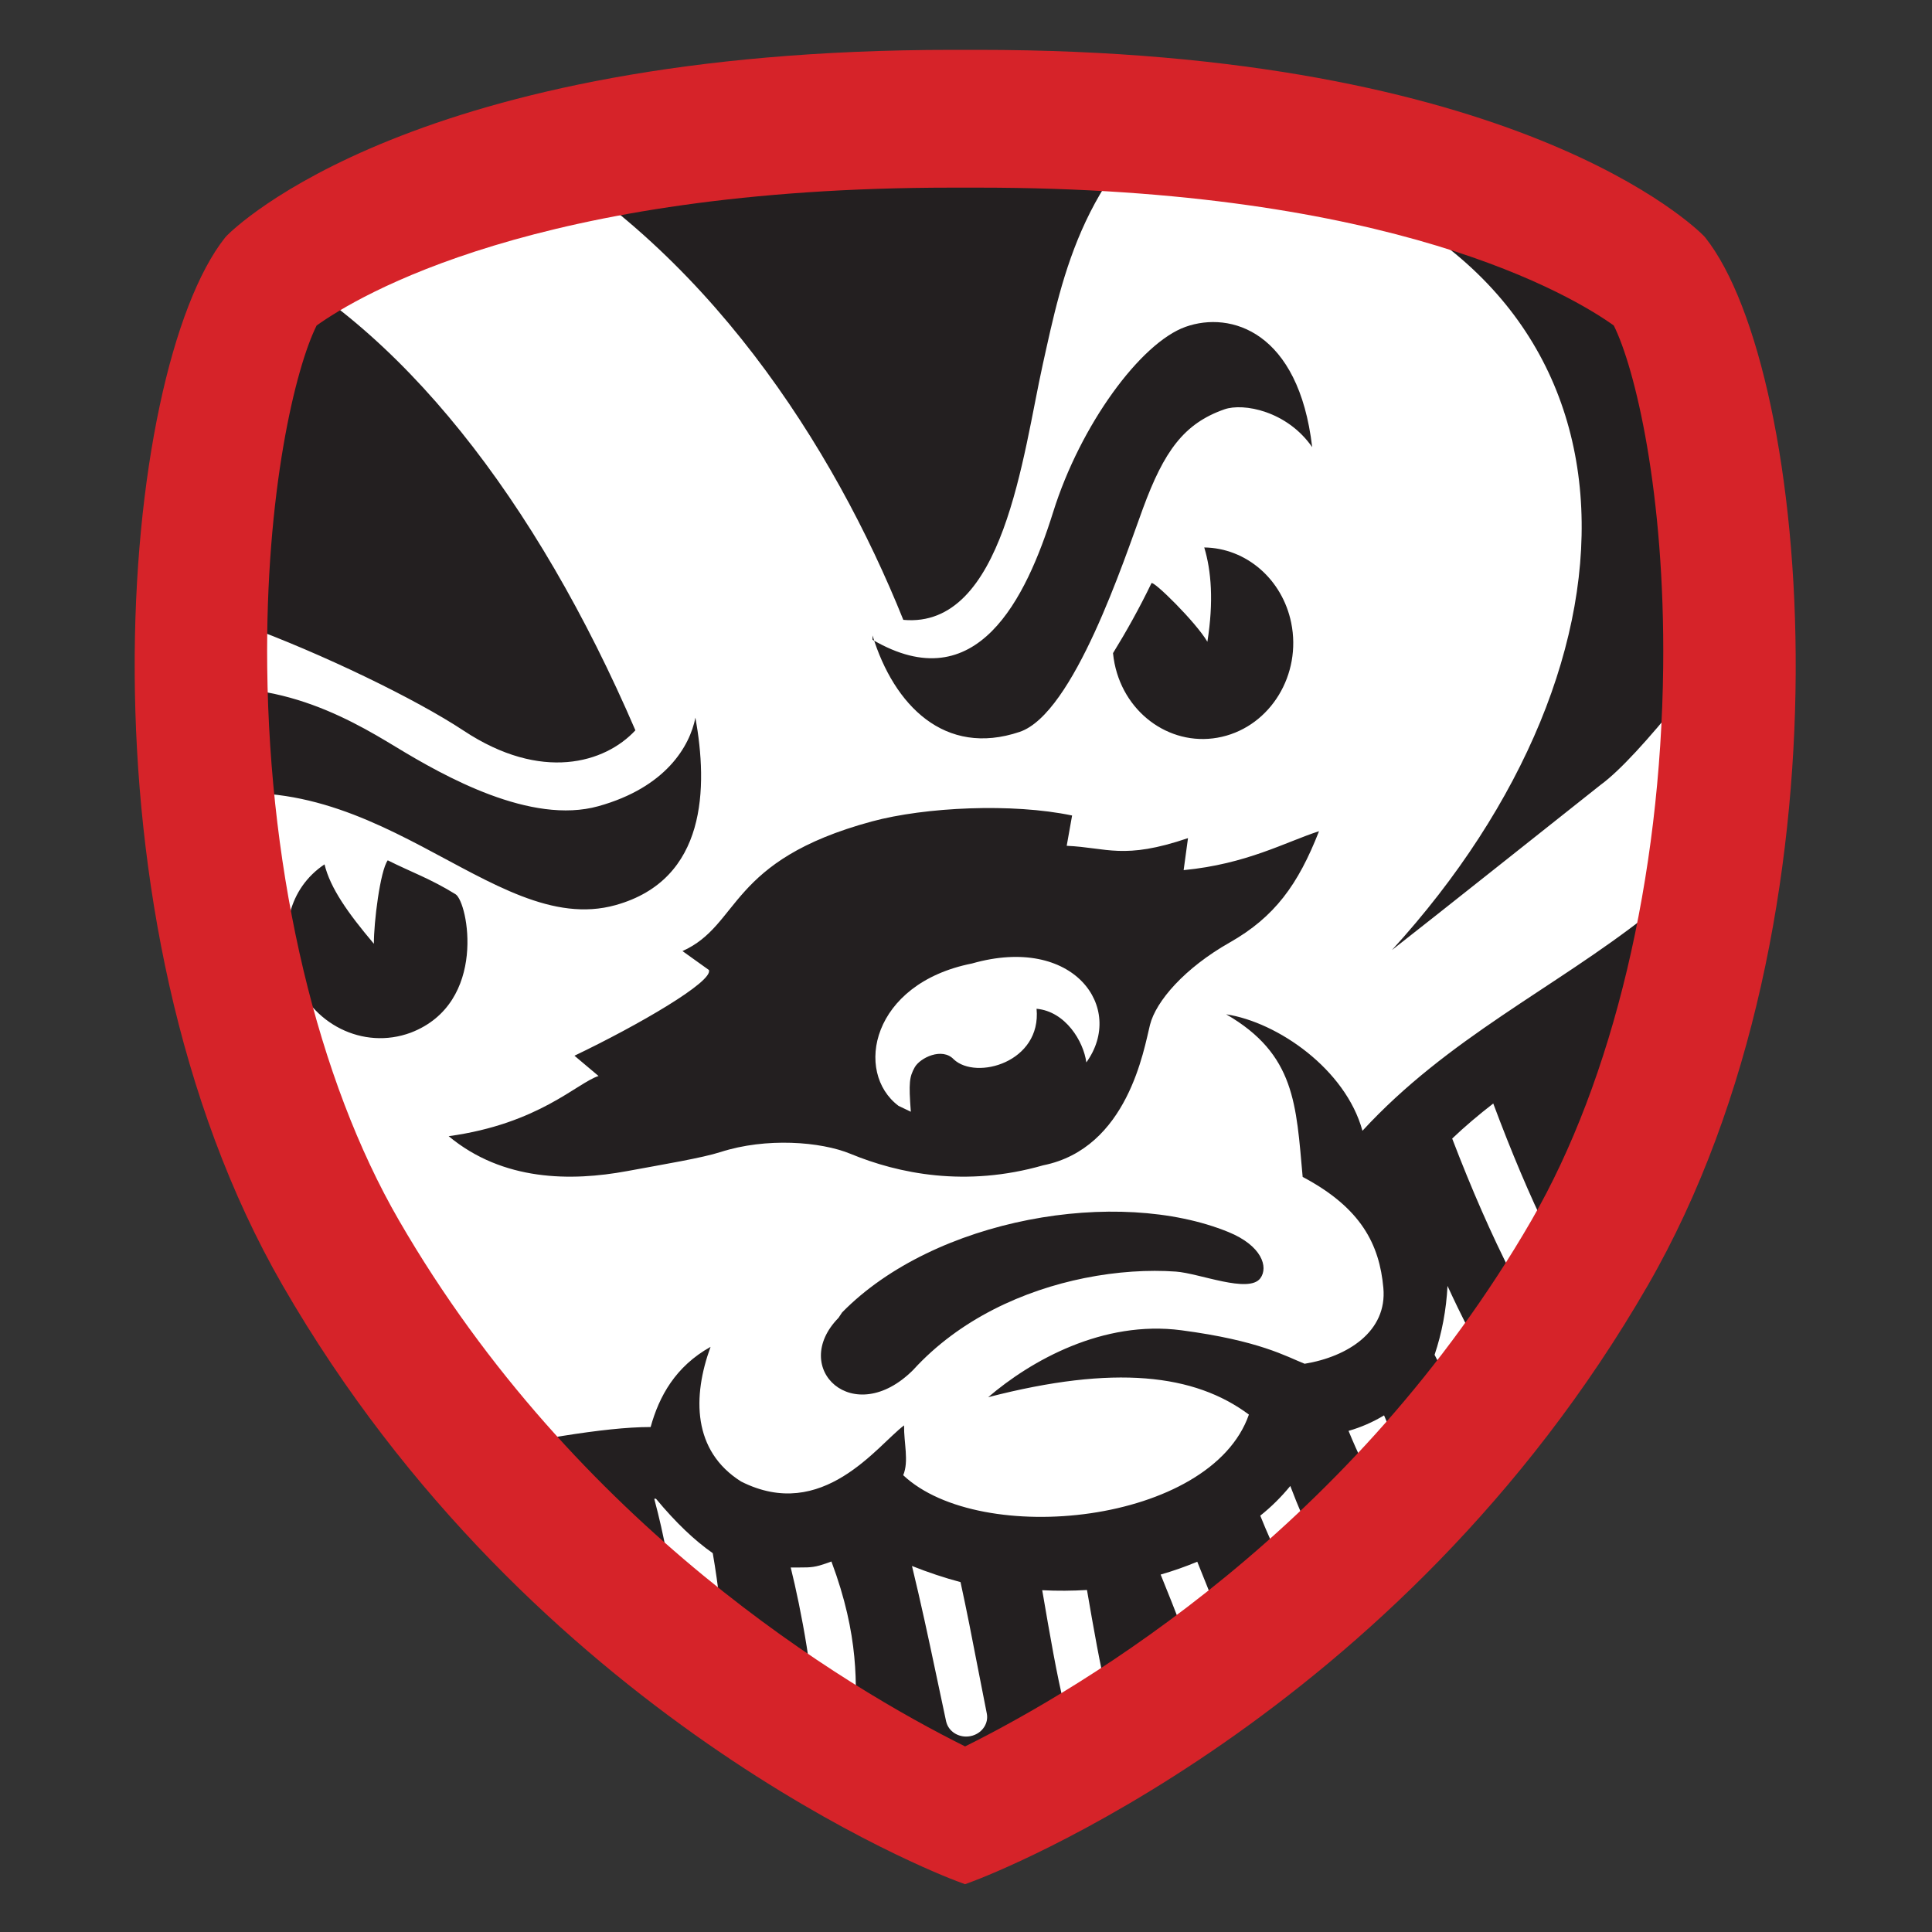 <?xml version="1.0" encoding="UTF-8"?>
<!DOCTYPE svg PUBLIC "-//W3C//DTD SVG 1.1//EN" "http://www.w3.org/Graphics/SVG/1.1/DTD/svg11.dtd">
<!-- Creator: CorelDRAW (Versión de evaluación) -->
<svg xmlns="http://www.w3.org/2000/svg" xml:space="preserve" width="5.683in" height="5.683in" version="1.1" style="shape-rendering:geometricPrecision; text-rendering:geometricPrecision; image-rendering:optimizeQuality; fill-rule:evenodd; clip-rule:evenodd"
viewBox="0 0 5683 5683"
 xmlns:xlink="http://www.w3.org/1999/xlink"
 xmlns:xodm="http://www.corel.com/coreldraw/odm/2003">
 <rect x="0" y="0" width="5683" height="5683" fill="#333333" stroke="none"/>
 <defs>
  <style type="text/css">
   <![CDATA[
    .fil0 {fill:none}
    .fil1 {fill:#231F20}
    .fil2 {fill:white}
    .fil3 {fill:#D62329;fill-rule:nonzero}
   ]]>
  </style>
 </defs>
 <g id="Capa_x0020_1">
  <g id="_2040336287520">
   <rect class="fil0" x="-0" y="-0" width="5683" height="5683"/>
   <path class="fil1" d="M4989.63 721.96l-3.5 -3.96c-31.35,-32.14 -77.12,-64.88 -113.87,-89.74 -109.6,-74.15 -232.54,-134.33 -355.04,-183.66 -503.58,-202.76 -1102.17,-262.82 -1640.06,-262.82l-75.98 0c-537.91,0 -1136.58,60.05 -1640.18,262.82 -122.5,49.33 -245.42,109.51 -355.02,183.66 -36.98,25.02 -82.22,57.46 -113.87,89.71l-3.41 3.93c-95.11,120.74 -153.27,331.75 -184.71,479.59 -53.8,253 -74,521.52 -72.6,779.84 3.27,599.37 128.12,1257.96 430.52,1782.32 307,532.32 733.98,985.11 1237.77,1335.38 160.04,111.27 328.65,212.98 502.94,300.39 71.87,36.04 149.07,72.96 224.55,101.19l11.57 4.32 11.54 -4.32c75.58,-28.29 152.75,-65.12 224.74,-101.19 174.4,-87.4 343.13,-189.1 503.28,-300.38 503.99,-350.18 931.16,-802.94 1238.19,-1335.39 302.4,-524.4 427.24,-1183.01 430.47,-1782.42 1.39,-258.31 -18.83,-526.82 -72.65,-779.8 -31.44,-147.79 -89.59,-358.73 -184.68,-479.46z"/>
   <path class="fil2" d="M4989.63 721.96l-3.5 -3.96c-31.35,-32.14 -77.12,-64.88 -113.87,-89.74 -109.6,-74.15 -232.54,-134.33 -355.04,-183.66 -44.3,-17.84 -89.36,-34.55 -135.02,-50.23l-11.54 -0.37 0.56 -3.39c-68.02,-23.06 -137.41,-43.8 -207.82,-62.44 -1.26,2.69 -2.54,5.36 -3.83,8.03 -85.54,-7.88 -180.03,-21.26 -286.77,-23.31 12.17,-13.84 24.33,-27.96 36.43,-42.37 -108.15,-20.73 -217.67,-37.22 -327.39,-50.07 -11.91,9.81 -24.07,19.76 -36.56,29.9 -358.17,235.44 -419.49,558.53 -478.03,821.91 -58.37,263.42 -114.36,778.23 -410.14,751.07 -204.81,-509.47 -581.05,-1098.61 -1158.65,-1412.26l39.69 -22.06c182.88,-25.7 321.23,44.04 440.67,65.15l-22.9 -114.23c190.48,2.39 425.34,0.55 591.51,54.4l-24.45 -91.22c124.33,-3.3 358.04,-16.92 566.76,-118.09 -71.65,-2.21 -142.63,-3.24 -212.57,-3.24l-75.98 0c-17.07,0 -34.19,0.06 -51.38,0.19 -104.85,17.01 -218.62,23.7 -341.11,19.98 -53.02,-1.61 -112.25,-0.11 -176.67,4.41 -79.39,7.21 -158.92,16.19 -238.15,27.17 -228.84,34.84 -495.91,97.83 -773.48,188.01 -19.93,7.48 -39.74,15.15 -59.39,23.06 -122.5,49.33 -245.42,109.51 -355.02,183.66 -36.98,25.02 -82.22,57.46 -113.87,89.71l-3.41 3.93c-8.98,11.39 -17.62,23.59 -25.95,36.47 18.09,-9.36 36.37,-17.78 54.86,-25.18 458.57,221.72 859.83,737.75 1151.39,1415.05 -89.41,96.45 -276.86,152.1 -504.96,1.19 -140.24,-92.82 -415.91,-226.64 -650.22,-312.28 -72.71,-26.59 -168.44,-54.42 -278.21,-76.01 -3.3,73.82 -4.63,147.41 -4.23,220.19 0.14,25.91 0.53,51.93 1.13,78.05 8.73,-3.04 17.75,-5.87 27.09,-8.48 311.96,-86.96 561.44,59.23 704.93,146.3 143.49,87.07 397.12,229.57 595.68,174.22 198.56,-55.35 268.71,-176.4 285.35,-260.47 36.67,204.28 34.53,476.35 -234.85,551.44 -367.53,102.46 -718.53,-461.91 -1296.62,-300.76 -22.21,6.21 -42.87,14.36 -62.06,24.1 46.57,479.8 174.38,969.57 409.88,1377.92 109.32,189.56 233.87,369.02 371.68,537.37 24.11,-4.59 48.11,-9.19 71.96,-13.76 261.46,-50.04 467.98,-89.53 608.27,-89.64 25.07,-90.38 72.8,-177.82 176.27,-235.81 -53.34,145.89 -53.24,305.84 89.65,395.98 240.02,121.65 401.23,-106.41 479.59,-165.01 -0.91,51.19 14.8,105.39 -2.54,146.55 226.72,213.63 904.46,144.28 1016.85,-178.31 -159.63,-119.04 -394.95,-147.46 -766.87,-51.13 125.72,-107.78 337.98,-227.29 568.24,-196.87 230.26,30.42 308.54,77.19 362.62,98.52 126.88,-20.76 243.1,-95.23 231.55,-222.95 -11.5,-127.82 -65.11,-235.41 -237.39,-326.65 -19.34,-212.9 -21.28,-360.56 -225.02,-478.37 151.62,23.28 351.25,161.56 400.9,342.65 251.07,-272.82 562.75,-418.05 835.58,-632.34 198.49,-109.82 170.06,24.19 332.72,-132.32l-119.29 -102.05 156.24 -173.61c8.06,-8.96 15.99,-17.89 23.83,-26.81 6.36,-93.55 9.7,-186.41 10.2,-277.88 0.56,-104.68 -2.42,-211.04 -9.76,-317.37 -191.83,272.69 -414.85,561.58 -528.67,644.59 -137.86,109.17 -487.47,387.34 -614.27,486.3 778.41,-852.57 799.4,-1955.95 -297.96,-2301.52l22.96 -22.96c282.63,-23.17 619.22,98.09 803.04,134.27l-81.44 157.68c184.86,35.82 377.55,82.76 543.91,133.41 -26.48,-65.56 -58,-126.5 -95.15,-173.67zm-2985.43 4308.76c31.5,23.18 63.33,45.95 95.48,68.3 12.93,8.99 25.91,17.91 38.95,26.78 -1.72,-178.56 -8.17,-362.14 -42.04,-557.12 -52.91,-37.04 -108.19,-89.15 -167.11,-160.21l-5.02 0.17c58.93,219.39 74.93,420.15 79.74,622.1zm2411.81 -694.96c28.59,-34.15 56.63,-68.76 84.1,-103.84 -72.57,-118.13 -162.92,-276.67 -242.24,-449.42 -3.57,70.06 -16.53,138.96 -38.06,202.69 61.18,121.12 126.97,238.34 196.2,350.57zm215.82 -281.81c30.8,-44.09 60.71,-88.86 89.75,-134.24 -115.34,-167.98 -222.08,-387.13 -329.16,-673.75 -42.77,33.15 -83.2,67.28 -120.81,103.1l-0 0.01c115.09,300.32 231.74,529.08 360.23,704.89zm596.54 -2496.45c-3.57,-36.76 -7.7,-73.45 -12.42,-109.99 -33.64,66.96 -69.18,128.61 -106.23,181.06l118.65 -71.07zm-2373.94 3549.39c2.19,-0.43 4.38,-0.98 6.51,-1.62 29.36,-8.93 47.29,-36.65 41.78,-64.73l-27.78 -141.55c-15.09,-78.48 -31.02,-160.24 -49.54,-245.2 -47.68,-12.69 -95.76,-28.7 -142.8,-47.44 25.73,105.98 48.66,212.79 69.99,313.9l30.52 143.63c0.47,1.72 1.07,3.81 1.78,5.86 9.48,27.1 39.45,43.01 69.54,37.15l-0.01 0.01zm211.19 -429.28l1.86 10.12c19.6,114.63 41.92,244.5 62.93,327.37 9.2,36.26 44.76,57.84 79.41,48.18 34.65,-9.66 55.3,-46.9 46.1,-83.17 -18.88,-74.49 -39.84,-194.48 -58.56,-303.15 -43.02,2.56 -87.11,3 -131.74,0.64l0 0zm-617.48 532.19c33.44,1.49 61.78,-27.26 63.22,-62.35l2.67 -66.75c6.21,-122.23 13.56,-268.66 -68.38,-487.52 -11.96,4.24 -22.26,8.2 -34.46,11.6 -27.5,7.66 -42.41,5.56 -85.28,6.02 29.96,119.98 72.97,345.25 67.03,463.34l-2.83 71.03c-1.46,35.01 24.63,63.21 58.04,64.62l-0.02 0zm1703.49 -691.25c14.22,15.87 35.65,22.26 55.75,16.66 30.19,-8.41 48.17,-40.86 40.17,-72.46 -2.4,-9.47 -7.02,-18.18 -13.42,-25.32 -63.24,-70.53 -111.69,-150.59 -162.91,-274.11 -32.76,19.8 -67.96,35.19 -104.48,45.6 56.82,138.03 111.74,228.07 184.88,309.64l0.02 -0.02zm-737.55 113.04l32.24 80.3 67.93 173.93c11.77,30.3 45.67,46.85 74.48,34.54 29.08,-12.46 43.75,-44.97 31.84,-75.23l-69.85 -179.37c-9.62,-23.63 -19.44,-48.1 -28.96,-71.93 -34.27,14.24 -70.15,26.98 -107.68,37.77zm293.02 -173.24c39.67,98.97 88.09,198.98 144.8,276.33 14.07,17.91 36.85,25.57 58.29,19.6 30.24,-8.43 48.25,-40.93 40.23,-72.57 -1.76,-6.93 -4.71,-13.48 -8.69,-19.3 -49.51,-67.49 -99.8,-168.51 -146.31,-291.41 -26.33,32.23 -56.02,61.68 -88.31,87.34l0 0zm-1063.98 -1205.37c-131.19,-98.49 -80.42,-360.11 216.02,-418.86 299.58,-85.43 452,130.78 336.31,290.98 -8,-61.39 -60.91,-149.89 -146.38,-157.79 14.96,157.4 -177.56,210.82 -243.51,148.89 -34.15,-36.46 -99.43,-4.61 -115.04,23.56 -15.54,28.15 -17.79,44.94 -11.3,130.48l-36.1 -17.26zm899.2 -1642.63c20.54,68.08 28.12,158.35 9.2,277.37 -33.37,-57.42 -159.89,-181.83 -164.54,-172.18 -35.1,72.81 -74.26,142.87 -113.04,205.65 1,10.32 2.53,20.6 4.59,30.75 30.93,152 172.34,248.44 315.8,215.37 143.46,-33.08 234.72,-183.17 203.8,-335.17 -26.06,-128.11 -132.17,-220.07 -255.81,-221.78l-0 -0.01zm-2442.53 1165.77c-76.8,-90.8 -128.31,-164 -145.22,-233.6 -105.4,70.44 -133.91,199.35 -91.33,323.13 50.5,146.83 204.99,223.84 344.99,171.96 0.03,-0.01 0.13,-0.04 0.16,-0.06 227.06,-87.14 168.13,-384.61 131.5,-407.21 -74.86,-46.2 -129.3,-64.54 -199.36,-99.69 -22.33,30.83 -41.21,183.24 -40.73,245.47zm1377.28 1084.41c272.46,-278.02 811.28,-369.04 1136.11,-236.59 98.46,40.14 118.34,103.15 94.2,135.96 -33.94,46.13 -178.93,-14.56 -248.64,-19.52 -79.99,-5.69 -172.92,-0.26 -268.98,19.14 -178,35.96 -366.76,119.99 -503.91,270.44 -175.41,174.94 -364.73,-5.22 -219.43,-153.46l10.64 -15.97zm89.44 -1978.72c307.11,179.63 451.75,-121.61 531.37,-375.56 80.12,-256.16 257.27,-497.93 389.56,-544.91 132.67,-47.12 332.52,13.39 372.36,353.95 -73.8,-106.39 -202.26,-130.84 -258.33,-111.18 -118.93,41.69 -177.39,122.65 -239.63,291.9 -55.3,150.22 -203.2,603.05 -362.46,656.8 -220.28,74.26 -369.94,-78.13 -432.87,-283.62l0 12.6zm-1246.72 1460.29c265.63,-36.46 377.48,-156.66 440.8,-177.06l-70.83 -59.64c186.99,-89.43 409.81,-218.7 395.37,-252.26l-77.61 -55.53c171.69,-77.04 132.51,-266.3 556.88,-381.28 157.18,-42.51 414.17,-54.37 589.19,-17.5l-15.87 89.11c119.16,5.28 166.9,41.94 356.79,-22.57l-12.81 94.15c185.87,-17.94 299.56,-82.73 398.22,-114.52 -61.48,157.27 -130.67,252.47 -262.66,327.35 -132.15,74.84 -217.06,172.28 -234.63,242.57 -17.7,70.4 -64.89,363 -314.3,412.91 -227.56,65.27 -425.41,24.4 -566.33,-33.74 -87.91,-36.38 -248.72,-48.46 -382.52,-5.35 -53.52,17.25 -165.68,35.87 -275.16,56.11 -164.05,30.32 -364.91,30.03 -524.54,-102.72l-0 -0z"/>
   <path class="fil3" d="M5016.64 699.44l-4.69 -5.33c-21.67,-22.33 -550.97,-547.49 -2134.78,-547.49l-75.98 0c-1584.06,0 -2113.13,525.15 -2134.91,547.49l-4.65 5.33c-310.03,392.03 -454.31,1999.59 169.83,3081.76 734.54,1273.7 1932.72,1733.35 1983.41,1752.32l23.89 8.93 23.85 -8.93c50.74,-18.96 1249.74,-478.62 1984.34,-1752.32 624.03,-1082.4 479.75,-2689.85 169.7,-3081.76zm-2177.79 4437.66c-350.03,-174.42 -1144.69,-647.21 -1665.64,-1547.98 -239.22,-413.78 -380.3,-1006.67 -387.19,-1626.71 -5.65,-515.51 83.36,-880.82 145.32,-1004.91 120.53,-86.33 648.77,-405.54 1867.29,-405.54l81.1 0c1218.41,0 1746.75,319.21 1867.2,405.54 62.06,124.09 150.98,489.45 145.34,1004.91 -6.84,620.04 -147.97,1212.93 -387.14,1626.71 -521.08,900.96 -1316.11,1373.69 -1666.28,1547.98z"/>
  </g>
 </g>
</svg>
